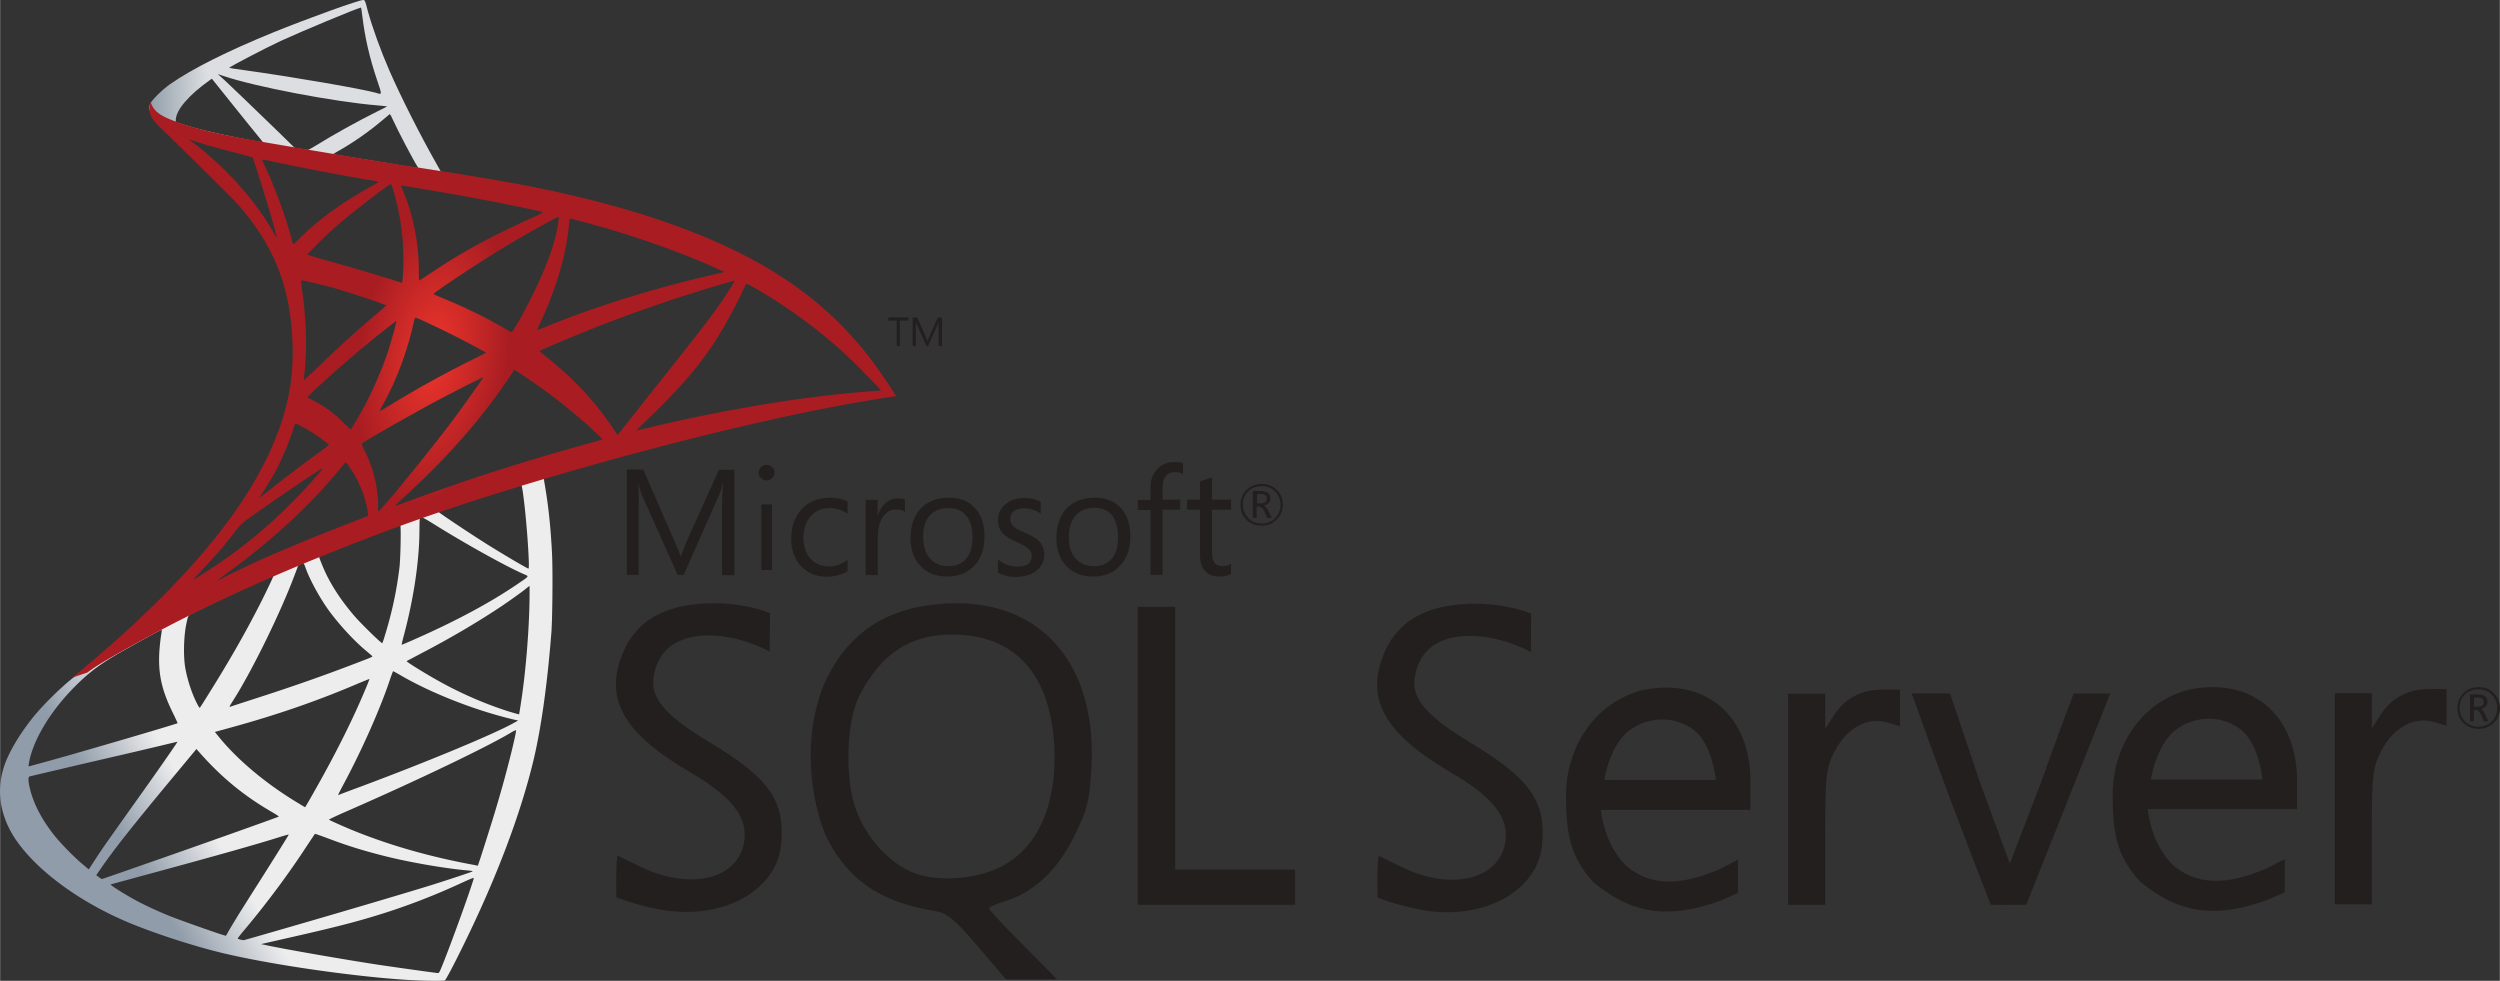 <?xml version="1.0" encoding="UTF-8" standalone="no"?>
<svg
   xmlns:dc="http://purl.org/dc/elements/1.1/"
   xmlns:cc="http://creativecommons.org/ns#"
   xmlns:rdf="http://www.w3.org/1999/02/22-rdf-syntax-ns#"
   xmlns:svg="http://www.w3.org/2000/svg"
   xmlns="http://www.w3.org/2000/svg"
   xmlns:sodipodi="http://sodipodi.sourceforge.net/DTD/sodipodi-0.dtd"
   xmlns:inkscape="http://www.inkscape.org/namespaces/inkscape"
   width="3513.631"
   height="1378.478"
   viewBox="0 0 2077.541 815.158"
   version="1.1"
   id="svg27"
   sodipodi:docname="ms-sql-server-logo.svg"
   inkscape:version="0.92.2 (5c3e80d, 2017-08-06)">
  <rect x="0" y="0" width="2077.541" height="815.158" fill="#333333" stroke="none"/>
  <defs
     id="defs31" />
  <sodipodi:namedview
     pagecolor="#ffffff"
     bordercolor="#666666"
     borderopacity="1"
     objecttolerance="10"
     gridtolerance="10"
     guidetolerance="10"
     inkscape:pageopacity="0"
     inkscape:pageshadow="2"
     inkscape:window-width="1920"
     inkscape:window-height="1017"
     id="namedview29"
     showgrid="false"
     inkscape:zoom="0.1651432"
     inkscape:cx="582.62615"
     inkscape:cy="-543.24106"
     inkscape:window-x="-8"
     inkscape:window-y="-8"
     inkscape:window-maximized="1"
     inkscape:current-layer="svg27" />
  <g
     transform="matrix(0.569,0,0,0.569,-332.597,-82.734)"
     id="g23">
    <linearGradient
       id="a"
       gradientUnits="userSpaceOnUse"
       x1="-2901.952"
       y1="923.573"
       x2="-2061.249"
       y2="1420.331"
       gradientTransform="matrix(0.123,0,0,-0.123,1158.33,1550.273)">
      <stop
         offset="0"
         stop-color="#909ca9"
         id="stop2" />
      <stop
         offset="1"
         stop-color="#ededee"
         id="stop4" />
    </linearGradient>
    <path
       d="m 1410.773,814.195 -286.9,93.683 -249.599,110.161 -69.829,18.435 c -17.784,16.916 -36.431,34.049 -56.599,51.397 -22.119,19.082 -42.72,36.433 -58.553,49.008 -17.564,13.88 -43.587,39.902 -56.814,56.38 -19.735,24.721 -35.348,50.96 -42.071,71.13 -11.928,36.433 -6.07,73.297 16.916,107.346 29.492,43.369 88.261,87.606 156.785,117.749 34.916,15.4 93.683,35.132 137.92,46.19 73.512,18.651 215.771,38.819 294.054,41.857 15.828,0.65 37.082,0.65 37.947,0 1.737,-1.088 13.881,-24.289 27.979,-53.129 48.142,-98.238 82.838,-190.402 101.703,-269.119 11.276,-47.706 20.166,-111.246 26.019,-186.492 1.521,-21.036 2.169,-91.514 0.868,-115.37 -1.953,-39.033 -5.423,-70.692 -10.84,-101.703 -0.868,-4.555 -1.088,-8.676 -0.652,-8.892 0.865,-0.65 3.467,-1.517 38.815,-11.712 l -7.153,-16.912 v -0.005 0 z m -65.49,38.386 c 2.602,0 9.539,66.573 11.273,108.646 0.436,8.89 0.216,14.745 -0.216,14.745 -1.733,0 -36.649,-20.599 -61.583,-36.212 -21.687,-13.663 -62.888,-40.988 -69.393,-46.192 -2.173,-1.517 -1.957,-1.733 15.828,-7.807 30.14,-10.194 101.706,-33.18 104.091,-33.18 z m -146.161,48.143 c 1.953,0 6.937,2.816 18.865,10.191 44.671,27.974 105.393,61.805 131.415,73.083 8.022,3.469 8.887,2.166 -9.542,14.746 -39.468,26.889 -88.697,53.344 -148.983,80.018 -10.624,4.771 -19.514,8.456 -19.73,8.456 -0.432,0 0.865,-5.418 2.598,-11.925 14.53,-54.001 22.772,-108.647 23.208,-152.452 0.216,-21.687 0.216,-21.687 2.169,-22.334 -0.436,0.217 -0.22,0.217 0,0.217 z m -30.142,11.492 c 1.297,1.299 0.432,49.877 -1.304,63.104 -3.903,31.662 -9.975,61.153 -19.947,94.335 -2.386,8.018 -4.558,14.745 -4.987,15.177 -0.872,1.083 -30.581,-27.975 -40.339,-39.251 -16.916,-19.518 -30.141,-39.035 -39.9,-58.117 -4.988,-9.759 -12.793,-28.84 -12.144,-29.492 3.469,-2.385 117.753,-46.622 118.621,-45.756 z m -141.826,55.731 c 0.216,0 0.432,0 0.652,0.216 0.432,0.434 1.953,3.905 3.254,7.807 6.937,18.867 22.548,46.624 35.997,64.407 14.746,19.518 34.048,40.334 50.091,53.996 5.207,4.337 9.975,8.456 10.624,9.108 1.304,1.302 1.737,1.083 -33.612,14.53 -40.981,15.613 -85.656,31.226 -136.835,47.706 a 6825.474,6825.474 0 0 0 -36.643,11.928 c -1.955,0.652 -1.303,-0.434 4.335,-9.323 25.371,-39.686 63.97,-117.536 85.657,-172.618 3.687,-9.542 7.373,-19.082 8.025,-21.251 0.868,-3.038 1.95,-4.121 4.768,-5.64 1.518,-0.43 3.038,-0.866 3.687,-0.866 z m -43.367,17.999 c 0.649,0.436 -10.411,23.637 -21.254,44.889 -21.036,40.985 -44.022,81.323 -74.815,130.331 -5.204,8.456 -10.19,16.265 -10.842,17.132 -1.083,1.519 -1.519,1.083 -4.988,-5.638 -7.373,-14.53 -13.447,-33.181 -16.699,-50.313 -3.254,-16.916 -2.602,-46.406 1.086,-64.621 2.816,-13.444 2.602,-13.227 9.107,-16.481 27.757,-14.095 117.537,-56.166 118.405,-55.299 z m 374.073,15.182 v 9.107 c 0,48.359 -5.204,114.716 -12.797,163.077 -1.301,8.456 -2.389,15.393 -2.602,15.613 0,0 -6.288,-1.733 -13.661,-3.905 -32.527,-10.193 -67.875,-25.156 -99.754,-42.718 -21.038,-11.494 -51.612,-30.363 -50.743,-31.231 0.213,-0.215 9.323,-4.986 19.947,-10.625 42.509,-22.118 83.274,-45.972 118.622,-69.609 13.229,-8.892 33.176,-23.202 37.518,-27.107 z m -537.802,64.185 c 0.867,0 0.65,1.735 -0.651,9.542 -0.868,5.64 -1.951,16.049 -2.382,23.202 -1.739,31.662 3.469,55.084 19.082,87.177 4.337,8.892 7.809,16.265 7.589,16.48 -1.519,1.303 -145.074,43.375 -190.183,55.734 -13.444,3.685 -25.152,6.939 -26.024,7.153 -1.515,0.436 -1.733,0.22 -1.083,-3.47 4.987,-31.875 29.276,-73.512 63.104,-108.644 22.554,-23.419 40.554,-37.08 71.347,-54.648 22.119,-12.575 56.165,-31.439 58.767,-32.309 0.002,-0.217 0.218,-0.217 0.434,-0.217 z m 338.295,60.503 c 0.216,-0.216 5.42,2.605 11.708,6.29 46.408,26.891 111.03,51.83 166.108,64.623 l 4.991,1.086 -6.941,3.899 c -28.84,16.049 -123.606,55.515 -220.538,91.732 -14.098,5.202 -27.975,10.409 -30.581,11.492 -2.602,1.083 -4.988,1.735 -4.988,1.519 0,-0.22 3.906,-7.809 8.89,-17.132 27.107,-50.744 54.433,-112.547 68.311,-155.485 1.739,-4.12 2.82,-7.805 3.04,-8.024 z m -34.48,11.278 c 0.22,0.221 -1.517,4.771 -3.687,9.975 -18.865,45.756 -43.59,95.636 -75.249,151.583 -8.022,14.314 -14.746,25.808 -14.966,25.808 -0.213,0 -6.721,-3.906 -14.527,-8.676 -45.976,-28.192 -86.743,-62.888 -113.414,-96.501 l -3.905,-4.771 19.732,-5.422 c 70.696,-19.298 130.762,-40.116 190.4,-65.704 8.459,-3.471 15.4,-6.292 15.616,-6.292 z m 214.253,74.815 c 0,0 0.217,0.217 0,0 0.216,4.988 -10.844,49.661 -19.953,81.969 -7.589,27.107 -14.098,48.361 -26.022,85.874 -5.204,16.485 -9.755,30.143 -9.975,30.143 -0.216,0 -1.517,-0.216 -2.818,-0.647 -64.405,-11.714 -122.089,-27.977 -176.303,-49.661 -15.182,-6.074 -36.866,-15.833 -38.167,-16.916 -0.432,-0.438 12.58,-6.506 29.06,-13.663 98.669,-43.154 201.024,-92.164 236.153,-113.196 4.119,-2.603 7.373,-3.903 8.025,-3.903 z m -494.646,16.916 c 0.434,0.432 -27.107,40.118 -65.709,94.114 -13.444,18.867 -29.057,40.985 -34.911,49.225 -5.856,8.241 -14.746,21.253 -19.734,29.06 l -9.112,14.096 -9.759,-8.24 c -11.494,-9.544 -31.442,-29.927 -40.333,-41.204 -18.651,-23.201 -31.226,-47.706 -36.214,-70.04 -2.386,-10.411 -2.386,-15.618 -0.22,-16.265 3.252,-0.867 61.153,-14.53 115.37,-27.11 30.143,-6.937 65.054,-15.177 77.632,-18.213 12.579,-3.041 22.774,-5.423 22.99,-5.423 z m 27.756,10.626 6.937,7.806 c 31.231,34.914 63.108,60.724 101.708,83.272 6.941,3.906 12.144,7.373 11.708,7.594 -1.514,1.083 -134.016,48.136 -195.385,69.389 -34.478,12.143 -62.888,21.901 -63.102,21.901 -0.216,0 -2.169,-1.299 -4.341,-2.818 l -3.901,-2.82 6.288,-9.106 c 20.383,-29.493 45.976,-61.803 101.707,-129.028 z m 173.053,123.822 c 0.213,-0.215 9.755,3.252 21.464,7.594 28.195,10.624 50.527,17.345 80.456,24.936 36.866,9.326 90.211,18.434 121.657,21.035 4.771,0.432 7.373,0.868 6.505,1.519 -1.521,0.868 -33.395,11.494 -56.816,18.867 -37.302,11.708 -151.149,45.32 -243.962,71.995 -17.132,4.987 -31.879,9.108 -32.746,9.323 -2.166,0.436 -9.325,-1.519 -9.325,-2.386 0,-0.431 5.204,-7.153 11.494,-14.527 31.225,-37.3 62.238,-78.935 88.044,-118.403 7.154,-10.846 13.229,-19.736 13.229,-19.953 z m -38.17,1.087 c 0.216,0.216 -15.179,24.936 -42.066,67.439 -11.496,17.999 -24.291,38.383 -28.846,45.54 -4.337,6.939 -10.842,17.784 -14.527,23.854 l -6.29,11.061 -3.252,-0.868 c -7.809,-2.169 -62.672,-21.471 -77.202,-27.325 -18,-7.157 -36.649,-15.829 -50.529,-23.202 -17.346,-9.326 -39.03,-23.206 -37.297,-23.637 0.433,-0.216 30.143,-8.243 65.922,-17.999 94.984,-25.809 147.678,-40.77 182.161,-51.612 6.29,-1.952 11.71,-3.471 11.926,-3.251 z m 269.985,63.318 h 0.216 c 0.868,2.171 -34.26,99.755 -47.06,130.547 -2.815,6.939 -3.896,8.677 -5.417,8.456 -3.687,-0.213 -54.646,-7.37 -85.66,-11.925 -53.994,-8.24 -144.641,-24.073 -167.409,-29.275 l -5.204,-1.083 32.307,-7.378 c 69.396,-15.613 102.791,-24.069 136.619,-34.478 42.722,-13.011 85.011,-29.276 127.729,-49.225 6.722,-3.037 12.361,-5.422 13.879,-5.639 z"
       id="path7"
       inkscape:connector-curvature="0"
       style="fill:url(#a)" />
    <linearGradient
       id="b"
       gradientUnits="userSpaceOnUse"
       x1="-2882.7"
       y1="10288.81"
       x2="-2206.249"
       y2="10288.81"
       gradientTransform="matrix(0.123,0,0,-0.123,1158.33,1550.273)">
      <stop
         offset="0"
         stop-color="#939fab"
         id="stop9" />
      <stop
         offset="1"
         stop-color="#dcdee1"
         id="stop11" />
    </linearGradient>
    <path
       d="m 1114.983,145.414 c -4.771,-0.647 -81.757,27.11 -131.415,47.275 -67.01,27.327 -119.052,53.351 -151.148,75.899 -11.925,8.461 -26.891,23.422 -29.273,29.276 -0.867,2.169 -1.303,4.771 -1.303,7.373 l 29.06,27.541 69.175,22.119 164.594,29.493 188.228,32.312 1.953,-16.264 c -0.649,0 -1.085,-0.216 -1.73,-0.216 l -24.728,-3.905 -4.984,-8.89 c -25.59,-45.107 -53.781,-101.056 -70.261,-138.789 -12.793,-29.276 -24.938,-63.102 -31.662,-87.391 -3.687,-14.746 -4.119,-15.613 -6.501,-15.829 v -0.005 h -0.01 z m -3.474,11.063 h 0.223 c 0.213,0.214 1.081,6.29 1.95,13.442 3.683,30.364 10.411,59.635 21.035,91.297 8.022,23.855 8.022,22.555 -1.301,19.734 -22.119,-6.07 -121.221,-23.202 -193,-33.177 -11.494,-1.519 -21.253,-3.036 -21.253,-3.252 -0.867,-0.867 51.827,-28.41 75.031,-39.25 29.709,-13.665 111.246,-47.711 117.315,-48.794 z m -209.047,97.15 8.461,2.816 c 45.97,15.616 161.551,37.736 225.31,42.94 7.154,0.651 13.229,1.303 13.442,1.303 0.216,0.216 -5.852,3.469 -13.661,7.154 -30.79,15.397 -64.621,34.264 -88.042,48.794 -6.937,4.335 -13.229,7.807 -14.094,7.807 -0.868,0 -5.42,-0.868 -10.191,-1.519 l -8.674,-1.303 -21.683,-21.253 c -38.167,-37.08 -68.094,-65.704 -79.588,-76.549 z m -8.671,6.721 30.576,38.168 c 16.696,21.035 33.611,41.635 37.301,46.187 3.683,4.557 6.721,8.245 6.505,8.461 -0.868,0.65 -44.236,-7.809 -67.226,-13.011 -23.637,-5.423 -33.395,-8.025 -47.924,-12.577 l -11.928,-3.905 v -3.038 c 0.216,-14.53 18.651,-36.214 49.877,-58.331 z m 259.791,52.046 c 0.869,0 1.95,1.951 4.552,7.806 7.373,16.263 30.364,60.07 35.997,68.526 1.74,2.822 4.771,3.038 -25.802,-1.95 -73.512,-11.93 -97.152,-15.829 -97.152,-16.263 0,-0.216 2.169,-1.735 4.988,-3.254 22.771,-12.575 45.756,-28.624 66.142,-45.756 4.988,-4.121 9.542,-8.024 10.407,-8.676 0.216,-0.433 0.652,-0.649 0.868,-0.433 z"
       id="path14"
       inkscape:connector-curvature="0"
       style="fill:url(#b)" />
    <radialGradient
       id="c"
       cx="-14217.448"
       cy="7277.705"
       r="898.12"
       gradientTransform="matrix(-0.118,-0.018,-0.036,0.237,-198.955,-1314.415)"
       gradientUnits="userSpaceOnUse">
      <stop
         offset="0"
         stop-color="#ee352c"
         id="stop16" />
      <stop
         offset="1"
         stop-color="#a91d22"
         id="stop18" />
    </radialGradient>
    <path
       d="m 804.66,294.828 c 0,0 -4.768,7.593 -0.215,18.87 2.822,6.937 11.061,15.393 20.384,24.069 0,0 96.5,94.114 108.211,107.561 53.344,61.585 76.549,122.305 78.718,206.012 1.301,53.78 -8.894,101.054 -34.264,155.919 -45.106,98.453 -140.307,207.098 -287.117,327.67 l 21.472,-7.157 c 13.878,-10.411 32.745,-21.467 76.982,-45.756 102.137,-55.952 217.071,-107.346 358.028,-160.258 202.971,-76.335 536.715,-165.681 726.676,-194.736 l 19.737,-3.038 -3.038,-4.771 c -17.345,-26.891 -29.276,-43.587 -43.59,-61.369 -41.633,-51.612 -92.157,-93.463 -153.964,-128.161 -85.007,-47.489 -194.956,-84.571 -334.173,-112.112 -26.239,-5.207 -83.923,-15.181 -130.763,-22.337 -99.321,-15.393 -163.51,-26.021 -234.203,-38.165 -25.37,-4.339 -63.323,-10.843 -88.478,-16.263 -13.011,-2.822 -37.947,-8.676 -57.464,-15.398 -15.613,-6.075 -38.168,-12.147 -42.939,-30.58 z m 55.952,54.216 c 0.214,-0.214 3.683,1.083 8.24,2.602 8.24,2.816 18.865,6.07 31.446,9.542 a 1599.47,1599.47 0 0 0 28.624,7.589 c 13.011,3.251 23.852,6.288 24.068,6.288 1.521,1.519 23.424,71.558 30.797,98.449 2.815,10.195 4.988,18.867 4.771,18.867 -0.223,0.22 -2.605,-3.469 -5.423,-8.456 -25.373,-44.673 -65.491,-89.995 -111.899,-126.428 -6.069,-4.333 -10.624,-8.237 -10.624,-8.453 z m 106.692,29.492 c 1.085,0 5.856,0.651 11.708,1.951 36.866,8.24 103.008,20.818 145.293,27.975 7.157,1.083 12.797,2.387 12.797,2.818 0,0.436 -2.605,1.951 -5.859,3.688 -7.153,3.685 -35.997,20.815 -45.536,27.322 -24.073,16.047 -45.756,33.395 -61.371,49.008 -6.288,6.29 -11.712,11.494 -11.712,11.494 0,0 -1.297,-3.685 -2.386,-8.242 -7.802,-30.143 -24.069,-74.816 -38.815,-106.258 -2.386,-4.986 -4.339,-9.541 -4.339,-9.973 0,0.433 0,0.217 0.22,0.217 z m 187.795,35.781 c 1.301,0.432 3.47,7.806 7.806,24.069 8.025,31.446 11.712,66.576 10.411,99.321 -0.436,9.108 -0.868,17.564 -1.304,18.651 l -0.649,2.166 -11.276,-3.685 c -23.204,-7.373 -60.935,-18.435 -93.245,-27.541 -18.436,-4.988 -33.395,-9.542 -33.395,-9.975 0,-1.303 26.891,-28.192 38.383,-38.383 21.898,-19.303 81.316,-65.275 83.269,-64.623 z m 14.963,2.166 c 0.652,-0.647 89.779,14.746 130.331,22.554 30.145,5.854 73.948,14.963 76.549,16.049 1.301,0.432 -3.254,3.034 -17.784,9.539 -57.248,25.808 -99.754,49.008 -142.036,77.202 -11.06,7.373 -20.386,13.444 -20.602,13.444 -0.216,0 -0.433,-6.287 -0.433,-13.878 0,-41.201 -8.241,-82.838 -23.424,-117.968 -1.517,-3.47 -2.818,-6.722 -2.601,-6.942 z m 230.516,45.542 c 0.652,0.65 -2.169,18.217 -4.771,28.624 -7.806,32.312 -28.84,80.24 -54.643,125.343 -4.558,8.024 -8.677,14.53 -9.114,14.746 -0.429,0.216 -6.285,-3.038 -13.009,-6.941 -25.154,-14.746 -53.778,-28.624 -85.007,-41.637 -8.671,-3.685 -16.263,-6.723 -16.48,-7.153 -1.521,-1.303 68.308,-47.493 105.174,-69.612 29.276,-17.781 76.982,-44.239 77.85,-43.37 z m 16.48,2.601 c 1.953,0 41.421,10.844 62.019,16.916 50.963,15.181 109.512,36.648 147.679,53.996 l 15.828,7.159 -11.056,2.6 c -93.245,21.467 -173.049,46.192 -250.034,77.418 -6.289,2.602 -11.928,4.771 -12.357,4.771 -0.436,0 1.733,-4.987 4.552,-11.061 23.204,-49.225 38.167,-100.62 41.85,-144.427 0.221,-4.121 0.867,-7.372 1.519,-7.372 z m -392.938,90.213 c 0.649,-0.652 30.793,6.506 47.057,11.056 24.721,6.942 77.198,24.505 77.198,25.808 0,0.216 -5.853,5.204 -12.79,11.278 -28.408,23.637 -55.734,48.572 -88.481,80.234 -9.759,9.328 -17.997,16.917 -18.429,16.917 -0.436,0 -0.649,-1.304 -0.436,-3.038 4.987,-36.433 3.906,-83.272 -3.034,-130.763 -0.653,-6.074 -1.302,-11.276 -1.085,-11.492 z m 633.433,0.652 c 0.429,0.431 -13.881,22.984 -22.988,35.777 -13.009,18.649 -32.098,43.375 -75.252,97.588 -22.765,28.622 -48.358,60.936 -56.812,71.778 -8.678,10.842 -15.831,19.948 -16.051,19.948 -0.216,0 -3.031,-3.901 -6.069,-8.671 -24.289,-36.433 -53.349,-68.311 -87.829,-96.935 -6.505,-5.423 -13.658,-11.278 -16.044,-13.013 -2.386,-1.734 -4.339,-3.469 -4.339,-3.685 0,-0.649 36.862,-16.483 64.841,-27.757 49.01,-19.952 115.794,-43.805 165.892,-59.203 26.24,-8.239 54.215,-16.263 54.651,-15.827 z m 16.696,4.334 c 0.865,-0.215 6.072,2.387 12.361,6.07 52.697,30.143 104.305,68.962 145.077,108.864 11.492,11.278 39.9,40.77 39.464,40.986 0,0 -9.975,0.867 -21.683,1.733 -91.296,6.942 -208.178,26.239 -320.511,53.345 -7.589,1.733 -14.31,3.252 -14.746,3.252 -0.429,0 8.025,-8.456 18.653,-18.647 65.922,-63.538 96.067,-103.656 131.628,-175.22 4.986,-10.623 9.325,-19.731 9.757,-20.383 -0.216,0 -0.216,0 0,0 z m -482.936,49.446 c 3.038,0.647 31.229,13.88 52.48,24.503 19.517,9.755 48.794,25.372 50.311,26.671 0.216,0.216 -10.195,5.638 -22.984,11.928 -40.772,20.384 -75.684,39.682 -112.118,61.802 -10.408,6.29 -19.082,11.497 -19.298,11.497 -0.868,0 -0.652,-0.872 5.204,-11.497 19.518,-35.561 35.129,-78.065 44.023,-119.486 0.864,-3.252 1.733,-5.418 2.382,-5.418 z m -28.192,5.202 c 0.652,0.652 -6.721,27.323 -11.273,41.853 -8.894,27.541 -23.856,62.02 -38.383,88.043 -3.474,6.069 -8.677,14.961 -11.496,19.948 l -5.42,8.674 -12.144,-11.707 c -14.094,-13.663 -25.59,-22.12 -40.333,-29.712 -5.859,-3.033 -10.411,-5.638 -10.411,-6.069 0,-1.735 37.082,-35.347 65.49,-59.635 20.383,-17.566 63.321,-52.045 63.97,-51.395 z m 172.404,70.913 10.627,6.937 c 24.282,15.833 52.906,36.866 74.813,55.298 12.357,10.19 36.21,31.662 40.985,36.866 l 2.598,2.822 -17.561,4.986 c -99.321,27.538 -176.087,52.043 -265.649,85.007 -9.975,3.685 -18.433,6.721 -19.085,6.721 -1.297,0 -2.385,1.083 19.954,-19.519 57.251,-52.691 107.992,-110.812 145.726,-167.411 z m -45.324,11.276 c 0.432,0.432 -29.276,42.284 -47.06,65.922 -21.251,28.192 -58.985,75.465 -85.007,106.256 -10.84,12.797 -20.163,23.422 -20.599,23.64 -0.652,0.216 -0.868,-3.036 -0.868,-8.024 0,-26.242 -6.721,-54.216 -18.433,-78.068 -4.988,-9.975 -5.856,-12.361 -4.768,-13.444 4.119,-3.688 67.223,-39.686 107.123,-61.153 26.89,-14.312 68.956,-35.563 69.612,-35.129 z m -274.107,67.225 c 0.652,0 5.64,2.6 11.279,5.638 13.878,7.589 26.239,16.046 37.298,25.156 0.432,0.432 -5.204,4.988 -12.577,10.406 -20.602,14.746 -51.828,38.385 -70.041,52.915 -19.088,15.18 -19.734,15.613 -17.568,12.361 14.314,-21.903 21.467,-34.264 29.06,-50.093 6.721,-14.094 13.442,-30.793 18.213,-45.323 1.734,-6.289 3.904,-11.06 4.336,-11.06 z m 73.083,57.248 c 1.081,-0.214 2.386,1.735 8.238,10.411 12.361,18.429 21.903,43.154 24.292,63.104 l 0.429,4.339 -29.705,11.494 c -53.133,20.599 -102.139,40.985 -135.322,56.162 -9.322,4.339 -25.587,12.144 -36.211,17.352 -10.627,5.418 -19.301,9.539 -19.301,9.323 0,-0.216 6.721,-5.204 14.961,-11.278 64.844,-47.055 121.007,-98.669 163.076,-150.279 4.555,-5.423 8.677,-10.411 9.107,-10.627 z m -33.612,8.242 c 0.868,0.867 -23.853,28.84 -40.768,45.971 -41.853,42.723 -83.273,76.12 -134.669,108.649 -6.505,4.119 -12.359,7.804 -13.011,8.24 -1.519,0.867 0.432,-1.303 22.986,-25.808 14.314,-15.397 25.155,-28.408 37.516,-44.453 8.24,-10.624 9.759,-12.143 21.688,-20.604 31.878,-22.987 105.39,-72.864 106.258,-71.995 z"
       id="path21"
       inkscape:connector-curvature="0"
       style="fill:url(#c)" />
  </g>
  <path
     d="m 793.277,501.373 c -2.411,0 -4.823,0.23 -7.213,0.23 -48.704,2.595 -81.552,24.029 -100.758,65.886 -16.426,37.856 -14.633,87.339 0.184,125.427 17.23,37.216 45.072,56.857 91.545,64.276 9.833,1.61 16.426,7.009 35.47,29.244 l 23.433,27.453 h 42.499 l -28.259,-28.488 c -15.621,-15.62 -28.256,-29.221 -28.256,-30.416 0,-1.194 5.976,-3.813 13.209,-6.017 23.846,-7.216 43.648,-25.638 57.5,-53.872 11.211,-22.672 12.82,-29.681 14.427,-57.889 4.205,-83.964 -40.065,-136.458 -113.784,-135.858 z m 37.261,219.571 c -20.675,10.014 -50.697,12.013 -70.294,4.823 -20.262,-7.442 -39.88,-28.485 -48.703,-52.307 -9.809,-26.05 -8.408,-74.108 2.803,-95.75 18.033,-34.459 41.88,-50.308 76.729,-50.308 51.688,0 81.092,31.658 84.929,91.155 3.033,49.668 -13.6,86.928 -45.441,102.367 z M 1564.693,573.093 c -17.827,0 -31.472,7.215 -40.663,21.432 l -7.213,11.258 v -29.268 h -30.851 v 175.511 h 30.831 v -56.099 c 0,-51.298 0.64,-57.294 7.809,-71.331 9.88,-19.25 26.877,-28.85 43.305,-24.256 l 11.026,3.216 v -30.416 h -14.243 z m -181.252,-1.609 c -6.044,0 -12.454,0.805 -18.836,2.208 -41.284,10.795 -64.555,50.307 -63.131,90.969 0,34.046 6.615,51.067 23.043,68.918 33.656,27.612 64.093,29.816 105.167,15.001 7.008,-2.986 14.634,-6.432 14.634,-6.432 v -27.612 l -14.634,7.581 c -33.241,14.472 -58.281,14.472 -78.338,-2.574 -12.793,-13.026 -18.423,-28.647 -21.017,-46.472 h 124.395 v -23.665 c 0,-48.242 -29.037,-78.703 -71.308,-77.923 z m -50.311,76.959 c 0,0 4.595,-30.093 21.64,-41.901 8.204,-5.79 17.62,-8.591 26.831,-8.591 9.236,0 18.448,2.985 26.052,8.799 15.623,12.014 18.241,41.466 18.241,41.466 h -92.763 v 0.228 z M 589.349,616.788 c -33.447,-20.263 -48.287,-34.875 -46.472,-52.104 5.191,-47.668 64.094,-41.074 96.713,-23.04 l 0.232,-32.069 c 0,0 -18.034,-7.811 -43.879,-8.225 -39.65,-0.597 -65.288,12.404 -77.301,38.869 -17.645,39.053 -2.021,68.503 54.446,101.355 31.701,18.445 45.713,34.459 45.713,51.917 0,36.068 -43.486,48.657 -88.351,26.028 -9.233,-4.594 -17.045,-8.431 -17.458,-8.431 -1.609,10.224 -0.78,34.688 -0.78,34.688 0,0 13.784,5.79 34.458,9.784 51.273,10.223 97.931,-13.829 102.342,-52.882 3.837,-36.663 -9.421,-55.892 -59.66,-85.917 z M 1837.743,571.072 c -6.019,0 -12.406,0.826 -19.068,2.228 -41.234,10.797 -64.461,50.311 -62.877,90.973 0,34 6.594,50.86 23.019,68.686 33.657,27.637 64.095,29.864 105.377,15.026 6.983,-2.985 14.587,-6.384 14.587,-6.384 V 713.942 l -14.61,7.624 c -33.309,14.427 -58.351,14.427 -78.336,-2.618 -12.866,-13.002 -18.448,-28.44 -21.044,-46.475 h 124.19 v -23.662 c 0,-48.011 -29.039,-78.497 -71.308,-77.692 z m -50.311,76.957 c 0,0 4.641,-30.048 21.663,-42.087 8.179,-5.811 17.597,-8.615 26.809,-8.615 9.189,0 18.448,2.986 26.054,8.821 15.621,12.015 18.241,41.673 18.241,41.673 h -92.741 z m -565.49,-30.851 C 1188.496,596.963 1173.7,582.304 1175.493,565.074 c 5.191,-47.692 64.095,-41.074 96.714,-23.04 l 0.231,-32.069 c 0,0 -18.034,-7.812 -43.879,-8.18 -39.65,-0.596 -65.288,12.406 -77.323,38.87 -17.62,39.052 -1.792,68.504 54.49,101.355 31.658,18.425 45.67,34.23 45.67,51.688 0,36.068 -43.464,48.864 -88.33,26.027 -9.189,-4.594 -16.998,-8.386 -17.458,-8.386 -1.609,10.222 -0.78,34.689 -0.78,34.689 0,0 13.621,5.583 34.228,9.785 51.32,10.246 98,-13.784 102.389,-52.837 3.814,-36.481 -9.419,-55.708 -59.5,-85.756 v -0.042 z m 797.077,-44.498 c -17.827,0 -31.631,7.234 -40.661,21.456 l -7.215,11.21 v -29.22 h -30.851 v 175.463 h 30.829 v -56.097 c 0,-51.276 0.619,-57.295 7.813,-71.308 9.877,-19.227 26.875,-28.851 43.301,-24.236 l 11.026,3.215 v -30.483 h -14.241 z M 976.598,616.166 V 504.381 h -31.104 V 751.98 H 1076.3 V 722.738 H 976.599 V 616.166 Z m 719.314,34.848 -25.637,66.713 -24.651,-67.08 -25.04,-74.338 h -31.839 c 20.631,58.489 43.071,117.986 65.701,175.671 9.81,0.229 19.641,0 29.449,0 l 34.622,-86.928 35.263,-88.72 h -30.437 c 0,0 -13.441,35.24 -27.452,74.706 z M 1048.271,436.911 c 5.009,0 9.189,-1.606 12.635,-5.052 3.398,-3.402 5.191,-7.399 5.191,-12.406 0,-5.009 -1.792,-9.19 -5.191,-12.406 -3.446,-3.215 -7.421,-4.825 -12.406,-4.825 -5.052,0 -9.234,1.61 -12.635,5.009 -3.445,3.402 -5.008,7.583 -5.008,12.407 0,5.054 1.609,9.233 5.008,12.406 3.217,3.214 7.399,4.823 12.406,4.823 z m -11.026,-28.485 c 2.985,-2.985 6.616,-4.366 11.256,-4.366 4.366,0 7.996,1.38 11.029,4.366 2.986,2.986 4.594,6.616 4.594,11.027 0,4.41 -1.608,8.225 -4.594,11.21 -3.032,2.984 -6.663,4.41 -11.029,4.41 -4.433,0 -8.04,-1.378 -11.026,-4.41 -2.986,-2.985 -4.594,-6.8 -4.594,-11.21 0,-4.411 1.378,-8.039 4.364,-11.027 z m 7.419,12.636 h 2.021 c 1.426,0 2.826,1.377 4.02,3.997 l 2.414,5.42 h 3.789 l -2.985,-6.02 c -1.217,-2.41 -2.411,-3.812 -3.814,-4.205 1.769,-0.413 3.17,-1.01 4.181,-2.206 1.008,-1.032 1.377,-2.434 1.377,-4.02 0,-1.837 -0.574,-3.214 -1.79,-4.226 -1.379,-1.148 -3.585,-1.768 -6.434,-1.768 h -6.384 v 22.444 h 3.215 v -9.419 z m 0,-10.43 h 2.804 c 2.021,0 3.446,0.413 4.227,1.01 0.758,0.597 0.965,1.38 0.965,2.803 0,2.595 -1.61,3.815 -4.594,3.815 h -3.445 v -7.627 z m -513.803,8.43 c 0,-7.811 -0.229,-13.621 -0.413,-17.045 h 0.184 c 0.803,4.04 1.791,7.052 2.595,9.05 l 29.863,66.713 h 5.009 l 29.863,-67.309 c 0.806,-1.836 1.61,-4.594 2.598,-8.431 h 0.229 c -0.596,6.663 -0.803,12.452 -0.803,17.068 v 58.88 h 10.221 V 390.462 h -12.818 l -27.451,60.877 c -1.012,2.411 -2.413,6.02 -4.205,10.798 h -0.415 c -0.597,-2.367 -1.998,-5.974 -3.996,-10.385 l -26.833,-61.498 h -13.621 v 87.524 h 9.832 v -58.672 z m 101.745,0.163 h 8.823 v 54.512 h -8.823 z m 4.411,-19.988 c 1.839,0 3.401,-0.622 4.594,-1.837 1.218,-1.196 2.023,-2.757 2.023,-4.594 0,-1.792 -0.599,-3.402 -1.999,-4.594 -1.24,-1.218 -2.826,-1.84 -4.641,-1.84 -1.79,0 -3.398,0.622 -4.595,1.84 -1.214,1.193 -2.02,2.802 -2.02,4.594 0,1.999 0.621,3.398 2.02,4.594 1.381,1.215 2.804,1.837 4.595,1.837 z m 67.311,75.696 v -9.604 c -4.825,3.607 -10.017,5.401 -15.392,5.401 -6.43,0 -11.648,-2.204 -15.461,-6.43 -3.789,-4.181 -5.811,-9.996 -5.811,-17.231 0,-7.581 2.021,-13.602 6.202,-18.196 4.02,-4.41 9.236,-6.616 15.623,-6.616 5.214,0 10.22,1.61 14.84,4.827 v -10.223 c -4.204,-2.206 -9.005,-3.217 -14.427,-3.217 -10.017,0 -17.826,3.217 -23.661,9.422 -5.79,6.201 -8.777,14.633 -8.777,24.81 0,9.05 2.595,16.655 7.996,22.468 5.627,5.972 12.82,9.004 21.64,9.004 6.82,-0.189 12.402,-1.613 17.227,-4.414 z m 25.245,-29.061 c 0,-7.191 1.608,-13.001 4.594,-17.002 2.804,-3.605 6.202,-5.42 10.223,-5.42 3.401,0 5.812,0.62 7.58,2.021 v -10.43 c -1.377,-0.596 -3.376,-0.803 -5.971,-0.803 -3.607,0 -6.821,1.214 -9.648,3.446 -2.986,2.363 -5.375,5.973 -6.777,10.567 h -0.229 v -12.797 h -9.993 v 62.486 h 10.015 v -32.069 z m 57.5,33.309 c 9.42,0 17,-3.033 22.628,-9.05 5.604,-5.976 8.407,-14.014 8.407,-24.032 0,-10.22 -2.571,-18.031 -7.81,-23.846 -5.191,-5.808 -12.406,-8.615 -21.826,-8.615 -9.42,0 -17,2.804 -22.628,8.225 -6.018,5.976 -9.189,14.406 -9.189,25.226 0,9.419 2.573,17.23 7.996,23.042 5.604,6.017 13.025,9.027 22.421,9.027 z m -14.243,-50.907 c 3.814,-4.02 8.823,-6.02 15.024,-6.02 6.434,0 11.258,2 14.841,6.02 3.606,4.205 5.399,10.202 5.399,18.218 0,7.625 -1.609,13.622 -5.01,17.642 -3.398,4.205 -8.407,6.431 -15.025,6.431 -6.431,0 -11.417,-2.229 -15.23,-6.431 -3.789,-4.227 -5.605,-10.017 -5.605,-17.642 -0.39,-7.581 1.609,-13.782 5.605,-18.218 z m 89.135,45.463 c 3.813,-3.398 5.836,-7.58 5.836,-12.82 0,-4.594 -1.61,-8.407 -4.596,-11.417 -2.437,-2.41 -6.201,-4.594 -11.646,-6.8 -4.826,-2.019 -7.812,-3.814 -9.421,-5.215 -1.607,-1.607 -2.595,-3.604 -2.595,-6.431 0,-2.595 1.012,-4.594 2.988,-6.202 2.021,-1.606 4.594,-2.387 8.04,-2.387 5.398,0 10.015,1.423 14.241,4.433 V 416.881 c -4.042,-2.019 -8.43,-2.984 -13.439,-2.984 -6.431,0 -11.853,1.77 -15.852,5.19 -4.205,3.403 -6.201,7.813 -6.201,13.002 0,4.594 1.377,8.409 3.995,11.21 2.206,2.39 5.976,4.826 11.211,7.007 5.01,2.207 8.409,4.204 10.223,5.811 1.791,1.61 2.595,3.607 2.595,5.976 0,5.833 -3.996,8.845 -11.807,8.845 -6.019,0 -11.415,-1.977 -16.243,-5.973 v 10.794 c 4.366,2.622 9.604,3.815 15.392,3.815 7.421,-0.39 13.231,-2.205 17.229,-5.812 z m 47.691,-60.097 c -9.421,0 -17,2.804 -22.629,8.225 -5.973,5.976 -9.189,14.406 -9.189,25.226 0,9.419 2.598,17.23 7.995,23.042 5.628,6.017 13.025,9.027 22.444,9.027 9.648,0 17,-3.031 22.628,-9.052 5.628,-5.972 8.43,-14.012 8.43,-24.029 0,-10.223 -2.619,-18.032 -7.812,-23.845 -5.419,-5.813 -12.635,-8.616 -21.824,-8.616 z m 19.434,32.853 c 0,7.625 -1.608,13.622 -5.008,17.642 -3.401,4.205 -8.409,6.431 -15.026,6.431 -6.434,0 -11.418,-2.229 -15.232,-6.431 -3.789,-4.227 -5.604,-10.017 -5.604,-17.642 0,-8.04 2,-14.242 6.02,-18.425 3.788,-3.997 8.799,-6.019 15.024,-6.019 6.201,0 11.188,2.02 14.793,6.019 3.217,4.41 5.01,10.407 5.01,18.425 z m 27.063,31.265 h 9.993 v -54.099 h 14.633 v -8.409 h -14.634 v -9.649 c 0,-8.774 3.398,-13.185 10.429,-13.185 2.366,0 4.779,0.596 6.571,1.608 v -9.027 c -1.792,-0.804 -4.205,-0.987 -7.216,-0.987 -5.397,0 -9.807,1.609 -13.416,5.008 -4.205,3.997 -6.431,9.189 -6.431,16.221 v 10.246 h -10.57 v 8.407 h 10.57 v 53.895 z m 41.05,-17.046 c 0,12.223 5.401,18.448 16.426,18.448 3.998,0 7.007,-0.642 9.419,-2.067 v -8.591 c -1.837,1.379 -4.02,2.023 -6.431,2.023 -3.398,0 -5.788,-0.807 -7.191,-2.622 -1.425,-1.789 -2.228,-4.824 -2.228,-9.006 v -35.261 h 15.849 v -8.409 h -15.849 v -18.422 c -3.446,1.194 -6.822,2.206 -10.017,3.214 v 15.207 h -10.797 v 8.409 h 10.797 v 37.055 z M 2072.315,575.894 c -3.399,-3.214 -7.42,-4.823 -12.404,-4.823 -5.053,0 -9.236,1.609 -12.636,5.054 -3.4,3.377 -5.01,7.58 -5.01,12.406 0,5.009 1.61,9.19 4.984,12.404 3.402,3.216 7.581,4.826 12.636,4.826 4.984,0 9.189,-1.61 12.636,-5.01 3.377,-3.446 5.168,-7.42 5.168,-12.404 -0.184,-5.054 -1.999,-9.236 -5.398,-12.452 z m -1.607,23.664 c -2.987,2.985 -6.617,4.363 -11.028,4.363 -4.363,0 -7.993,-1.378 -11.026,-4.363 -2.985,-3.033 -4.595,-6.823 -4.595,-11.258 0,-4.366 1.378,-7.993 4.411,-11.026 2.985,-2.984 6.595,-4.366 11.21,-4.366 4.366,0 7.997,1.381 11.028,4.366 2.985,3.033 4.593,6.66 4.593,11.026 0,4.642 -1.378,8.225 -4.593,11.258 z m -9.007,-10.224 c 1.791,-0.413 3.217,-1.217 4.205,-2.205 1.012,-1.035 1.38,-2.438 1.38,-4.041 0,-1.792 -0.575,-3.217 -1.791,-4.205 -1.378,-1.149 -3.606,-1.77 -6.43,-1.77 h -6.387 v 22.42 h 3.217 v -9.419 h 1.997 c 1.38,0 2.759,1.377 3.997,3.997 l 2.388,5.398 h 3.816 l -2.985,-6.02 c -1.035,-2.619 -2.23,-3.815 -3.445,-4.206 z m -2.206,-2.02 h -3.445 v -7.58 h 2.826 c 1.999,0 3.399,0.365 4.205,0.987 0.803,0.596 0.987,1.378 0.987,2.803 0,2.595 -1.608,3.791 -4.593,3.791 z"
     id="path25"
     inkscape:connector-curvature="0"
     style="fill:#231f1f;stroke-width:1.059"
     sodipodi:nodetypes="cccccccccscccccccccsccccccccccscccccccccccccccccsccccsccccccccccccsccccccccccccccccccsccccscccccccccccscccccccccccccccscccccccccccccccccccccccccccccscscsccccscscscsccsccccccscsccccccscssccccccccccccscccccccccccccccccccscscscscssccscscsccscscccccsccscccccccccccscscsccccscscsccccscccscsccscscccsscccccccscscscccccscscscccccccccssccscscccccccsccscscccccccccccccscscscccccscscscscccscsccccscccccccccscscc" />
  <path
     inkscape:connector-curvature="0"
     style="fill:#231f1f;stroke-width:1"
     d="m 745.147,287.639 h 2.646 v -21.187 h 7.002 v -2.646 h -16.652 v 2.646 h 7.006 v 21.187 z m 16.047,-15.917 c 0,-2.062 0,-3.753 -0.152,-4.705 0.174,1.126 0.564,1.887 0.738,2.45 l 8.133,18.172 h 1.301 l 8.152,-18.347 c 0.219,-0.563 0.393,-1.301 0.76,-2.275 -0.174,1.887 -0.174,3.401 -0.174,4.553 v 16.048 h 2.82 v -23.812 h -3.406 l -7.371,16.438 c -0.174,0.587 -0.762,1.734 -1.129,3.037 h -0.217 c -0.152,-0.761 -0.541,-1.519 -1.084,-2.818 l -7.373,-16.655 h -3.816 v 23.854 h 2.666 v -15.917 z"
     id="path25-6"
     sodipodi:nodetypes="cccccccccccccccccscccccccccccccc" />
</svg>
